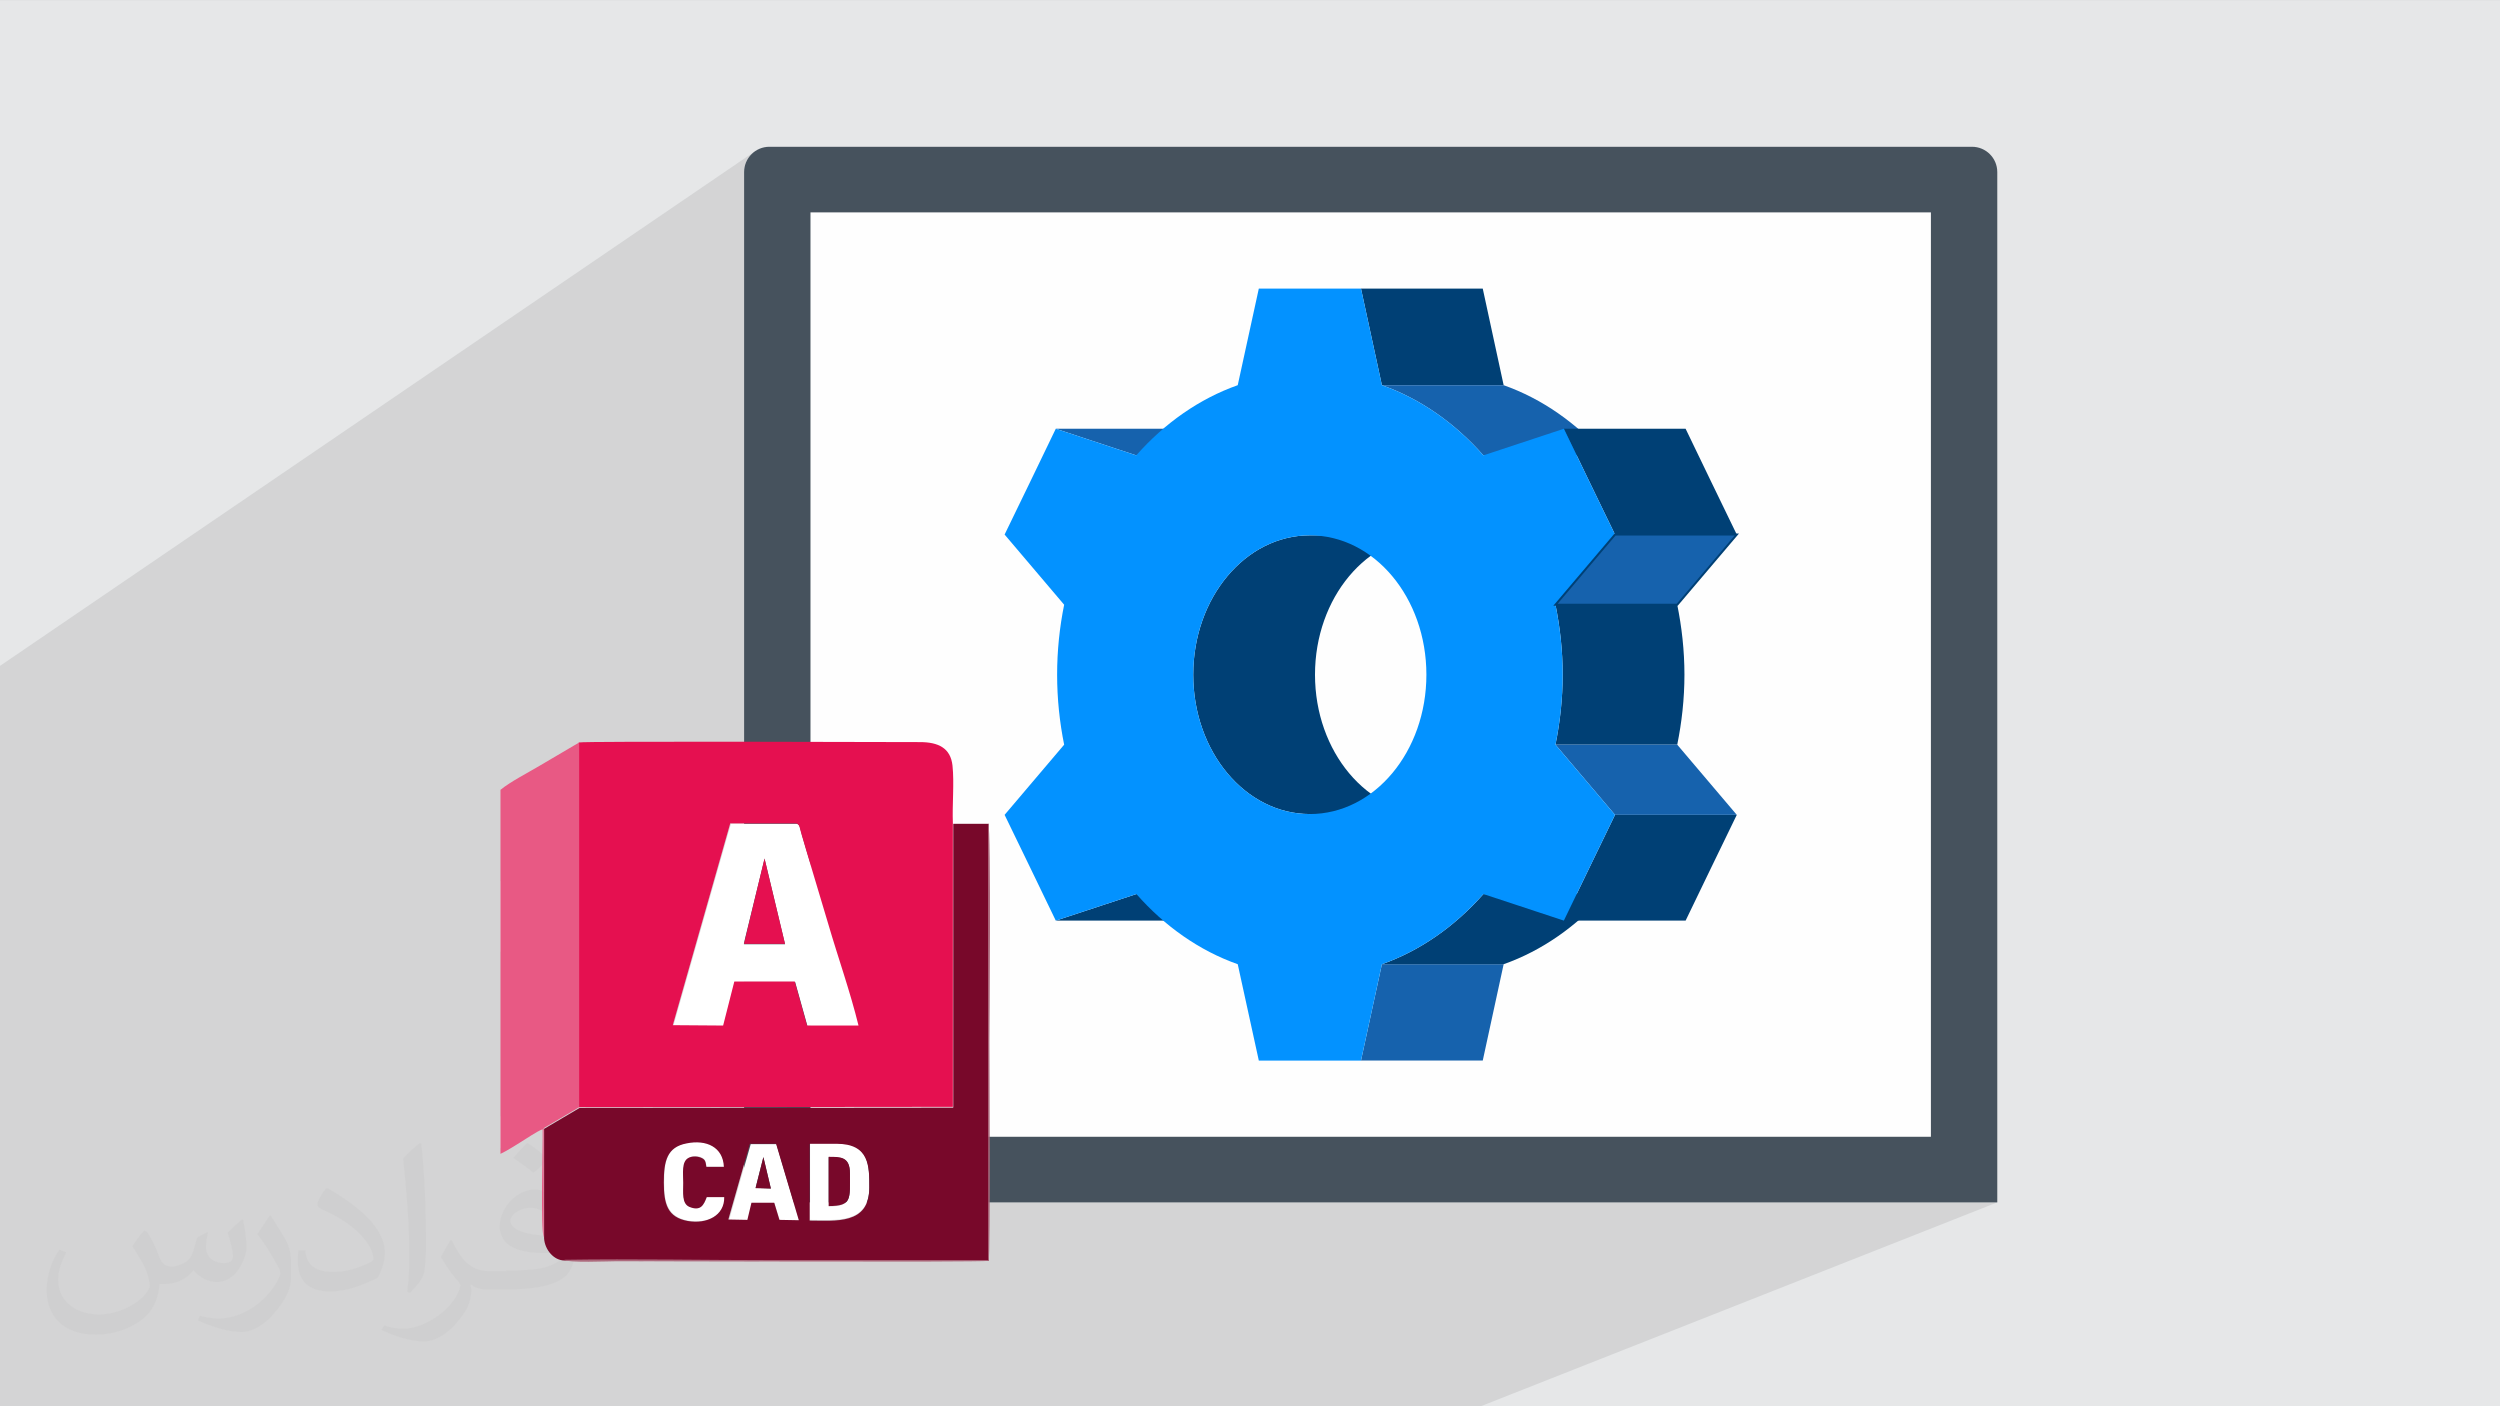 <?xml version="1.0" encoding="UTF-8"?>
<!DOCTYPE svg PUBLIC "-//W3C//DTD SVG 1.1//EN" "http://www.w3.org/Graphics/SVG/1.1/DTD/svg11.dtd">
<!-- Creator: CorelDRAW -->
<svg xmlns="http://www.w3.org/2000/svg" xml:space="preserve" width="3.703in" height="2.083in" version="1.1" style="shape-rendering:geometricPrecision; text-rendering:geometricPrecision; image-rendering:optimizeQuality; fill-rule:evenodd; clip-rule:evenodd"
viewBox="0 0 3703.33 2083.33"
 xmlns:xlink="http://www.w3.org/1999/xlink"
 xmlns:xodm="http://www.corel.com/coreldraw/odm/2003">
 <rect x="0" y="0" width="3703.33" height="2083.33" fill="#808080" stroke="none"/>
 <defs>
  <style type="text/css">
   <![CDATA[
    .str0 {stroke:#004075;stroke-width:3;stroke-miterlimit:10}
    .fil9 {fill:#78082A}
    .fil12 {fill:#AD6A7D}
    .fil10 {fill:#E51050}
    .fil0 {fill:#E6E7E8}
    .fil11 {fill:#E85984}
    .fil8 {fill:white}
    .fil4 {fill:#FEFEFE;fill-rule:nonzero}
    .fil3 {fill:#46525D;fill-rule:nonzero}
    .fil6 {fill:#004075;fill-rule:nonzero}
    .fil7 {fill:#0392FF;fill-rule:nonzero}
    .fil5 {fill:#1662AD;fill-rule:nonzero}
    .fil2 {fill:#373435;fill-opacity:0.031}
    .fil1 {fill:#373435;fill-opacity:0.102}
   ]]>
  </style>
 </defs>
 <g id="Layer_x0020_1">
  <polygon class="fil0" points="-1,0.07 3704.33,0.07 3704.33,2083.26 -1,2083.26 "/>
  <polygon class="fil1" points="-1,1004.1 -1,987.06 1118.73,223.83 1113.18,228.4 1108.6,233.94 1105.15,240.31 1102.96,247.34 1102.2,254.89 1102.2,1098.83 741.28,1305.59 741.28,1410.11 1081.63,1219.83 1082.19,1219.83 1102.2,1219.83 1102.2,1220.37 1079.08,1233.27 1020.26,1439.89 1102.2,1396.01 1102.2,1397.77 1102.08,1398.29 1102.2,1398.29 1102.2,1398.85 1019.31,1443.2 997.81,1518.74 741.28,1653.91 741.28,1700.99 857.86,1640.29 857.87,1640.29 1102.2,1640.05 1102.2,1641.14 805.91,1790.65 805.91,1797.87 1002.47,1698.88 999.65,1700.75 997.12,1702.81 994.87,1705.07 992.88,1707.53 991.13,1710.18 989.62,1713.02 988.31,1716.05 987.22,1719.27 986.3,1722.67 985.56,1726.24 984.97,1730 984.67,1732.72 1020.31,1714.88 1022.45,1713.95 1024.71,1713.24 1027.05,1712.76 1029.43,1712.54 1031.8,1712.56 1034.14,1712.86 1036.4,1713.45 1038.54,1714.33 1040.74,1715.38 1042.41,1716.5 1043.65,1717.74 1044.56,1719.17 1045.23,1720.86 1045.77,1722.88 1046.27,1725.29 1046.83,1728.15 1072.2,1728.15 1072.23,1728.69 985.06,1771.88 985.17,1772.76 986.04,1777.41 987.07,1781.39 1102.2,1724.5 1102.2,1729.5 1080.28,1806.63 952.65,1868.54 952.68,1868.54 967.46,1868.58 968.74,1868.58 1146.99,1782.29 1147.39,1782.29 1153.74,1803.19 1199.33,1781.26 1199.86,1781.26 1199.86,1799.94 1227.49,1786.72 1232.19,1786.65 1236.39,1786.42 1240.14,1786.03 1243.45,1785.47 1244.82,1785.11 1252.89,1781.26 1253.24,1781.26 1251.43,1782.77 1249.26,1784.04 1200.86,1807.16 1205.31,1807.2 1211.46,1807.3 1217.71,1807.41 1224.02,1807.44 1229,1807.38 1283.86,1781.26 1284.24,1781.26 1281.65,1786.79 1278.43,1791.53 1274.64,1795.53 1270.33,1798.86 1265.57,1801.57 1123.69,1868.91 1131.43,1868.93 1155.24,1868.97 1179.26,1869 1203.33,1869.03 1227.28,1869.06 1250.96,1869.07 1274.2,1869.07 1277.44,1869.07 1466.05,1781.26 2958.71,1781.26 2193.54,2083.26 991.54,2083.26 817.44,2083.26 672.08,2083.26 670.35,2083.26 649.83,2083.26 649.48,2083.26 622.94,2083.26 622.08,2083.26 621.49,2083.26 621.43,2083.26 621.25,2083.26 620.93,2083.26 620.91,2083.26 608.02,2083.26 580.32,2083.26 572.04,2083.26 571.54,2083.26 525.62,2083.26 525.26,2083.26 510.02,2083.26 481.95,2083.26 481.47,2083.26 478.3,2083.26 472.6,2083.26 456.45,2083.26 432.47,2083.26 416.61,2083.26 416.28,2083.26 399.91,2083.26 398.04,2083.26 385.31,2083.26 376.11,2083.26 356.56,2083.26 355.54,2083.26 332.46,2083.26 317.55,2083.26 307.75,2083.26 305.19,2083.26 305.18,2083.26 304.15,2083.26 299.76,2083.26 284.91,2083.26 284.71,2083.26 284.23,2083.26 239.26,2083.26 226,2083.26 224.07,2083.26 21.85,2083.26 21.69,2083.26 15.76,2083.26 14.75,2083.26 14.22,2083.26 9.54,2083.26 9.52,2083.26 7.16,2083.26 7.15,2083.26 -1,2083.26 -1,2045.04 -1,1989.16 -1,1988.68 -1,1988.62 -1,1988.23 -1,1986.72 -1,1835.48 -1,1835.01 -1,1826.11 -1,1825.37 -1,1825.1 -1,1730.82 -1,1608.6 -1,1607.44 -1,1607.15 -1,1606.84 "/>
  <path class="fil2" d="M218.02 1825.24c7,11 12,21 16,32 3,7 5,19 21,19 5,0 11,-2 17,-5 7,-3 11,-9 14,-17l6 -21 15 -8 1 1c-2,8 -3,15 -3,21 0,18 15,24 27,24 7,0 13,-3 13,-10 0,-8 -4,-23 -8,-35 7,-7 14,-14 22,-20l1 1c3,15 5,30 5,40 0,10 -4,20 -8,27 -7,14 -20,25 -36,25 -12,0 -25,-6 -34,-17l-1 0c-9,11 -22,20 -43,20l-7 0c-1,14 -4,24 -9,33 -13,25 -50,42 -85.01,42 -49,0 -73.01,-28 -73.01,-66 0,-23 8,-45 19,-60l10 4c-7,14 -12,27 -12,40 0,35 29,52 61,52 31,0 68.01,-20 75.01,-42 -3,-25 -12,-36 -26,-59 5,-8 10,-15 17,-23l1 0 0 0 0 0 0 0 0 0 4 2 0 0 0.02 -0.01 -0.01 0.01zm563.05 -132.01c10,6 20,14 30,23 -6,8 -12,15 -21,21 -10,-8 -20,-15 -30,-22 7,-8 14,-15 21,-22l0 0 0 0 0 0 0 0 0 0zm5 96.01c-17,0 -30,11 -30,19 0,17 33,23 73.01,23 -5,-20 -22,-42 -43,-42l0 0 0 0 -0.01 0zm-37 93.01c22,0 41,-1 55,-4 16,-4 30,-12 30,-18 0,-2 0,-3 -1,-5 -9,1 -19,1 -29,1 -29,0 -52,-7 -60,-23 -2,-5 -4,-10 -4,-15 0,-16 7,-31 19,-42 10,-9 21,-14 33,-14 20,0 37,17 48,42 6,14 11,30 11,51 0,14 -4,25 -12,34 -16,15 -45,21 -90.01,21l-21 0 0 0 -5 0c-11,0 -19,-2 -25,-7l-1 0c0,3 1,5 1,8 0,10 -3,23 -10,33 -20,30 -42,43 -60,43 -19,0 -42,-7 -63,-17l4 -7c7,3 16,5 29,5 34,0 78.01,-33 84.01,-64 -1,-3 -3,-6 -7,-10 -10,-12 -16,-22 -22,-32 5,-10 10,-18 14,-25l2 0c14,29 28,46 57,46l4 0 0 0 21 0 0 0 0 0 0 0 0 0 -2 -1 0 0 0 0zm-146.01 31c2,-14 3,-29 3,-43l0 -21c0,-39 -5,-96.01 -9,-133.01 7,-8 17,-17 25,-23l2 1c5,47 7,101.01 7,151.01 0,13 -1,26 -2,35 -1,12 -8,21 -22,35l-3 -1 0 0 0 0 0 0 -1 -1 0 0 0 0zm-151.02 -62.01c1,18 10,33 41,33 20,0 36,-5 55,-14 3,-2 5,-3 5,-5 0,-12 -9,-27 -24,-41 -14,-13 -34,-25 -51,-32 -6,-3 -8,-5 -8,-8 0,-5 7,-17 13,-24l2 0c20,11 43,27 60,44 15,16 25,33 25,51 0,13 -4,26 -11,38 -23,11 -46,20 -70.01,20 -29,0 -48,-13 -48,-45 0,-3 0,-9 1,-16l10 0 0 0 0 0 0 0 0 0 0 -1 0 0 0 0 0.01 0zm-52 -52l18 29c7,11 13,22 13,41l0 24c0,19 -12,39 -32,60 -15,14 -29,20 -41,20 -19,0 -40,-6 -65,-17l3 -7c8,2 17,4 28,4 36,0 72.01,-26 88.01,-58 2,-4 3,-7 3,-9 0,-4 -2,-8 -4,-11 -9,-17 -19,-33 -30,-47 6,-9 12,-18 18,-27l2 0 0 0 0 0 0 0 0 0 -1 -2 0 0 0 0 -0.01 0z"/>
  <g id="_2661020312832">
   <g>
    <path class="fil3" d="M2958.71 254.89c0,-20.69 -16.78,-37.46 -37.49,-37.46l-1781.52 0c-20.72,0 -37.49,16.78 -37.49,37.46l0 1526.37 1856.5 0 0 -1526.37z"/>
    <polygon class="fil4" points="1200.55,1684.05 2860.38,1684.05 2860.38,314.63 1200.55,314.63 "/>
    <g>
     <polygon class="fil5" points="1563.94,635.18 1744.31,635.18 1863.5,674.6 1683.12,674.6 "/>
     <polygon class="fil6" points="1683.38,1324.47 1863.74,1324.47 1744.31,1363.83 1563.94,1363.83 "/>
     <path class="fil6" d="M1940.29 793.07l180.36 0c-95.38,0 -172.69,92.43 -172.69,206.46 0,114.04 77.31,206.42 172.69,206.42l-180.36 0c-95.39,0 -172.69,-92.38 -172.69,-206.42 0,-114.04 77.3,-206.46 172.69,-206.46z"/>
     <polygon class="fil5" points="2047.07,1428.43 2227.43,1428.43 2196.47,1571.16 2016.09,1571.16 "/>
     <polygon class="fil6" points="2016.09,427.54 2196.47,427.54 2227.43,570.63 2047.07,570.63 "/>
     <path class="fil6" d="M2197.45 1324.47l180.37 0c-42.12,47.65 -93.41,83.81 -150.39,103.96l-180.35 0c56.98,-20.14 108.27,-56.3 150.37,-103.96z"/>
     <path class="fil5" d="M2047.07 570.63l180.35 0c56.98,20.14 108.27,56.26 150.39,103.97l-180.37 0c-42.1,-47.71 -93.39,-83.83 -150.37,-103.97z"/>
     <path class="fil6" d="M2484.6 895.86l-180.38 0c6.7,33.18 10.67,67.81 10.67,103.67 0,35.82 -3.96,70.51 -10.67,103.67l180.38 0c6.7,-33.17 10.66,-67.85 10.66,-103.67 0,-35.86 -3.95,-70.49 -10.66,-103.67z"/>
     <polygon class="fil6" points="2392.42,1207.16 2354.53,1285.35 2316.62,1363.83 2497,1363.83 2534.89,1285.35 2572.8,1207.16 "/>
     <polygon class="fil5" points="2304.22,1103.2 2484.6,1103.2 2572.8,1207.16 2392.42,1207.16 "/>
     <polygon class="fil6" points="2534.89,713.72 2497,635.18 2316.62,635.18 2354.53,713.72 2392.42,791.9 2572.8,791.9 "/>
     <path class="fil7" d="M1940.29 1205.95c95.38,0 172.69,-92.38 172.69,-206.42 0,-114.04 -77.31,-206.46 -172.69,-206.46 -95.39,0 -172.69,92.43 -172.69,206.46 0,114.04 77.3,206.42 172.69,206.42zm374.6 -206.42c0,35.82 -3.96,70.51 -10.67,103.67l88.2 103.96 -37.89 78.19 -37.91 78.48 -119.17 -39.36c-42.1,47.65 -93.39,83.81 -150.37,103.96l-30.98 142.73 -151.37 0 -31.22 -142.73c-56.98,-20.14 -108.26,-56.3 -150.13,-103.96l-119.43 39.36 -37.89 -78.48 -37.92 -78.19 88.21 -103.96c-6.7,-33.17 -10.41,-67.85 -10.41,-103.67 0,-35.86 3.7,-70.49 10.41,-103.67l-88.21 -103.96 37.92 -78.18 37.89 -78.54 119.17 39.42c42.13,-47.71 93.41,-83.83 150.39,-103.97l31.22 -143.09 151.37 0 30.98 143.09c56.98,20.14 108.27,56.26 150.37,103.97l119.17 -39.42 37.91 78.54 37.89 78.18 -88.2 103.96c6.7,33.18 10.67,67.81 10.67,103.67z"/>
     <polygon class="fil5 str0" points="2392.42,791.9 2572.8,791.9 2484.6,895.86 2304.22,895.86 "/>
    </g>
   </g>
   <g>
    <path class="fil8" d="M1132.46 1271.77l30.39 127.08 -61.33 0 30.94 -126.53 0 -0.55zm-135.36 247.52l74.59 0.55 16.58 -65.2 89.51 0 18.23 65.2 76.24 0c-12.15,-49.17 -30.38,-100.55 -44.76,-150.28l-33.7 -112.71c-2.2,-6.62 -3.31,-11.6 -5.52,-18.79 -3.31,-10.49 -2.76,-16.58 -8.29,-17.68l-97.24 0 -85.09 298.91 -0.56 0 0 0z"/>
    <path class="fil8" d="M1227.49 1714.33c17.13,0 31.5,-1.1 31.5,24.31 0,38.12 2.76,48.62 -31.5,48.62l0 -72.37 0 -0.55 0 -0.01zm-28.18 92.82c37.57,0 88.4,7.19 88.4,-48.63 0,-31.48 0.55,-65.19 -48.62,-65.19l-39.23 0 0 113.26 -0.55 0.55 0.01 0z"/>
    <path class="fil8" d="M1130.81 1714.33l11.05 46.41 -22.66 -1.1 11.61 -45.86 0 0.55 0 0zm-51.38 92.82l28.18 0.55 6.07 -25.41 33.7 0 7.74 25.41 28.73 0.55 -33.7 -113.26 -38.12 0 -32.05 112.71 -0.55 -0.55 -0 0z"/>
    <path class="fil8" d="M1072.79 1772.9l-25.41 0c-4.42,11.6 -9.39,21.54 -25.96,14.36 -11.61,-4.97 -8.84,-21 -8.84,-35.35 0,-14.36 -2.21,-30.94 7.74,-37.02 5.52,-2.77 12.71,-3.31 18.23,-0.55 6.63,2.77 6.63,5.52 8.29,13.82l25.96 0c-1.1,-28.73 -26.52,-40.33 -55.25,-34.81 -29.28,6.07 -33.7,26.52 -33.7,58.02 0,31.5 5.52,51.38 35.35,56.91 28.18,4.97 54.7,-7.74 54.15,-35.36l-0.55 0 0 -0.02z"/>
    <path class="fil9" d="M1111.46 1694.44l38.12 0 33.7 113.26 -28.73 -0.55 -7.74 -25.41 -33.7 0 -6.07 25.41 -28.18 -0.55 32.05 -112.71 0.55 0.55 0 -0zm88.4 0l39.23 0c49.18,0 48.63,33.7 48.63,65.19 0,55.25 -50.84,48.63 -88.4,48.63l0 -113.26 0.55 -0.55 -0.01 -0zm-127.08 79.01c0.55,27.62 -25.97,40.33 -54.15,35.36 -29.83,-5.52 -35.36,-24.87 -35.36,-56.91 0,-31.5 4.42,-52.49 33.7,-58.02 29.28,-6.07 54.15,5.52 55.25,34.81l-25.96 0c-1.1,-8.29 -1.65,-11.05 -8.29,-13.81 -6.07,-2.21 -13.26,-2.21 -18.23,0.55 -10.49,5.52 -7.74,22.66 -7.74,37.02 0,14.37 -2.21,30.38 8.84,35.35 17.13,7.19 21.54,-2.76 25.96,-14.36l25.41 0 0.55 0 0 0.01zm-214.37 -132.05l-52.5 30.94 0 162.44c1.1,16.58 14.37,32.6 30.39,32.6 103.32,-1.65 209.96,0.55 313.83,0.55 104.98,0 209.96,0 314.38,0l0 -647.55 -52.48 0 0 420.46 -553.62 0.55 0 0 -0 0.01z"/>
    <path class="fil9" d="M1227.49 1786.71c34.81,0 31.5,-10.49 31.5,-48.63 0,-24.86 -14.37,-24.31 -31.5,-24.31l0 72.37 0 0.55 0 0.01z"/>
    <polygon class="fil9" points="1119.2,1760.19 1141.86,1760.74 1130.81,1714.33 "/>
    <path class="fil10" d="M1082.18 1219.83l97.24 0c5.52,1.1 4.97,7.18 8.29,17.68 2.2,6.63 3.31,11.61 5.52,18.79l33.7 112.71c14.36,49.17 32.6,100.56 44.76,150.28l-76.24 0 -18.23 -65.2 -89.51 0 -16.58 65.2 -74.59 -0.55 85.09 -298.91 0.56 0 -0 0zm-224.32 420.46l553.62 -0.55 0 -420.46c-1.1,-26.52 2.2,-59.67 -0.55,-85.09 -2.76,-25.97 -21,-34.81 -48.07,-34.81 -33.15,0 -497.27,-1.65 -505.55,0.55l0 540.36 0.55 0 0.01 0z"/>
    <polygon class="fil10" points="1102.07,1398.29 1162.85,1398.29 1132.46,1271.77 "/>
    <path class="fil11" d="M805.37 1833.67l0 -162.44 52.49 -30.94 0 -540.36 -59.12 34.81c-17.69,10.49 -42.54,23.2 -57.46,35.36l0 539.26c10.49,-4.97 20.44,-11.61 30.39,-17.68 8.29,-4.97 23.2,-15.47 32.05,-18.79 0.55,24.31 -3.31,148.63 1.65,160.23l0 0.55 0 0z"/>
    <path class="fil12" d="M835.76 1866.27c6.63,4.97 64.09,2.2 77.35,2.2 58.02,0 532.07,1.66 551.41,-0.55 2.76,-13.26 1.1,-302.78 1.1,-324.87 0,-6.63 2.76,-315.48 -1.67,-323.77l0 647.55c-104.98,0 -209.96,0 -314.38,0 -103.87,0 -210.51,-2.21 -313.83,-0.55l0 0 0.01 -0.01z"/>
   </g>
  </g>
 </g>
</svg>
